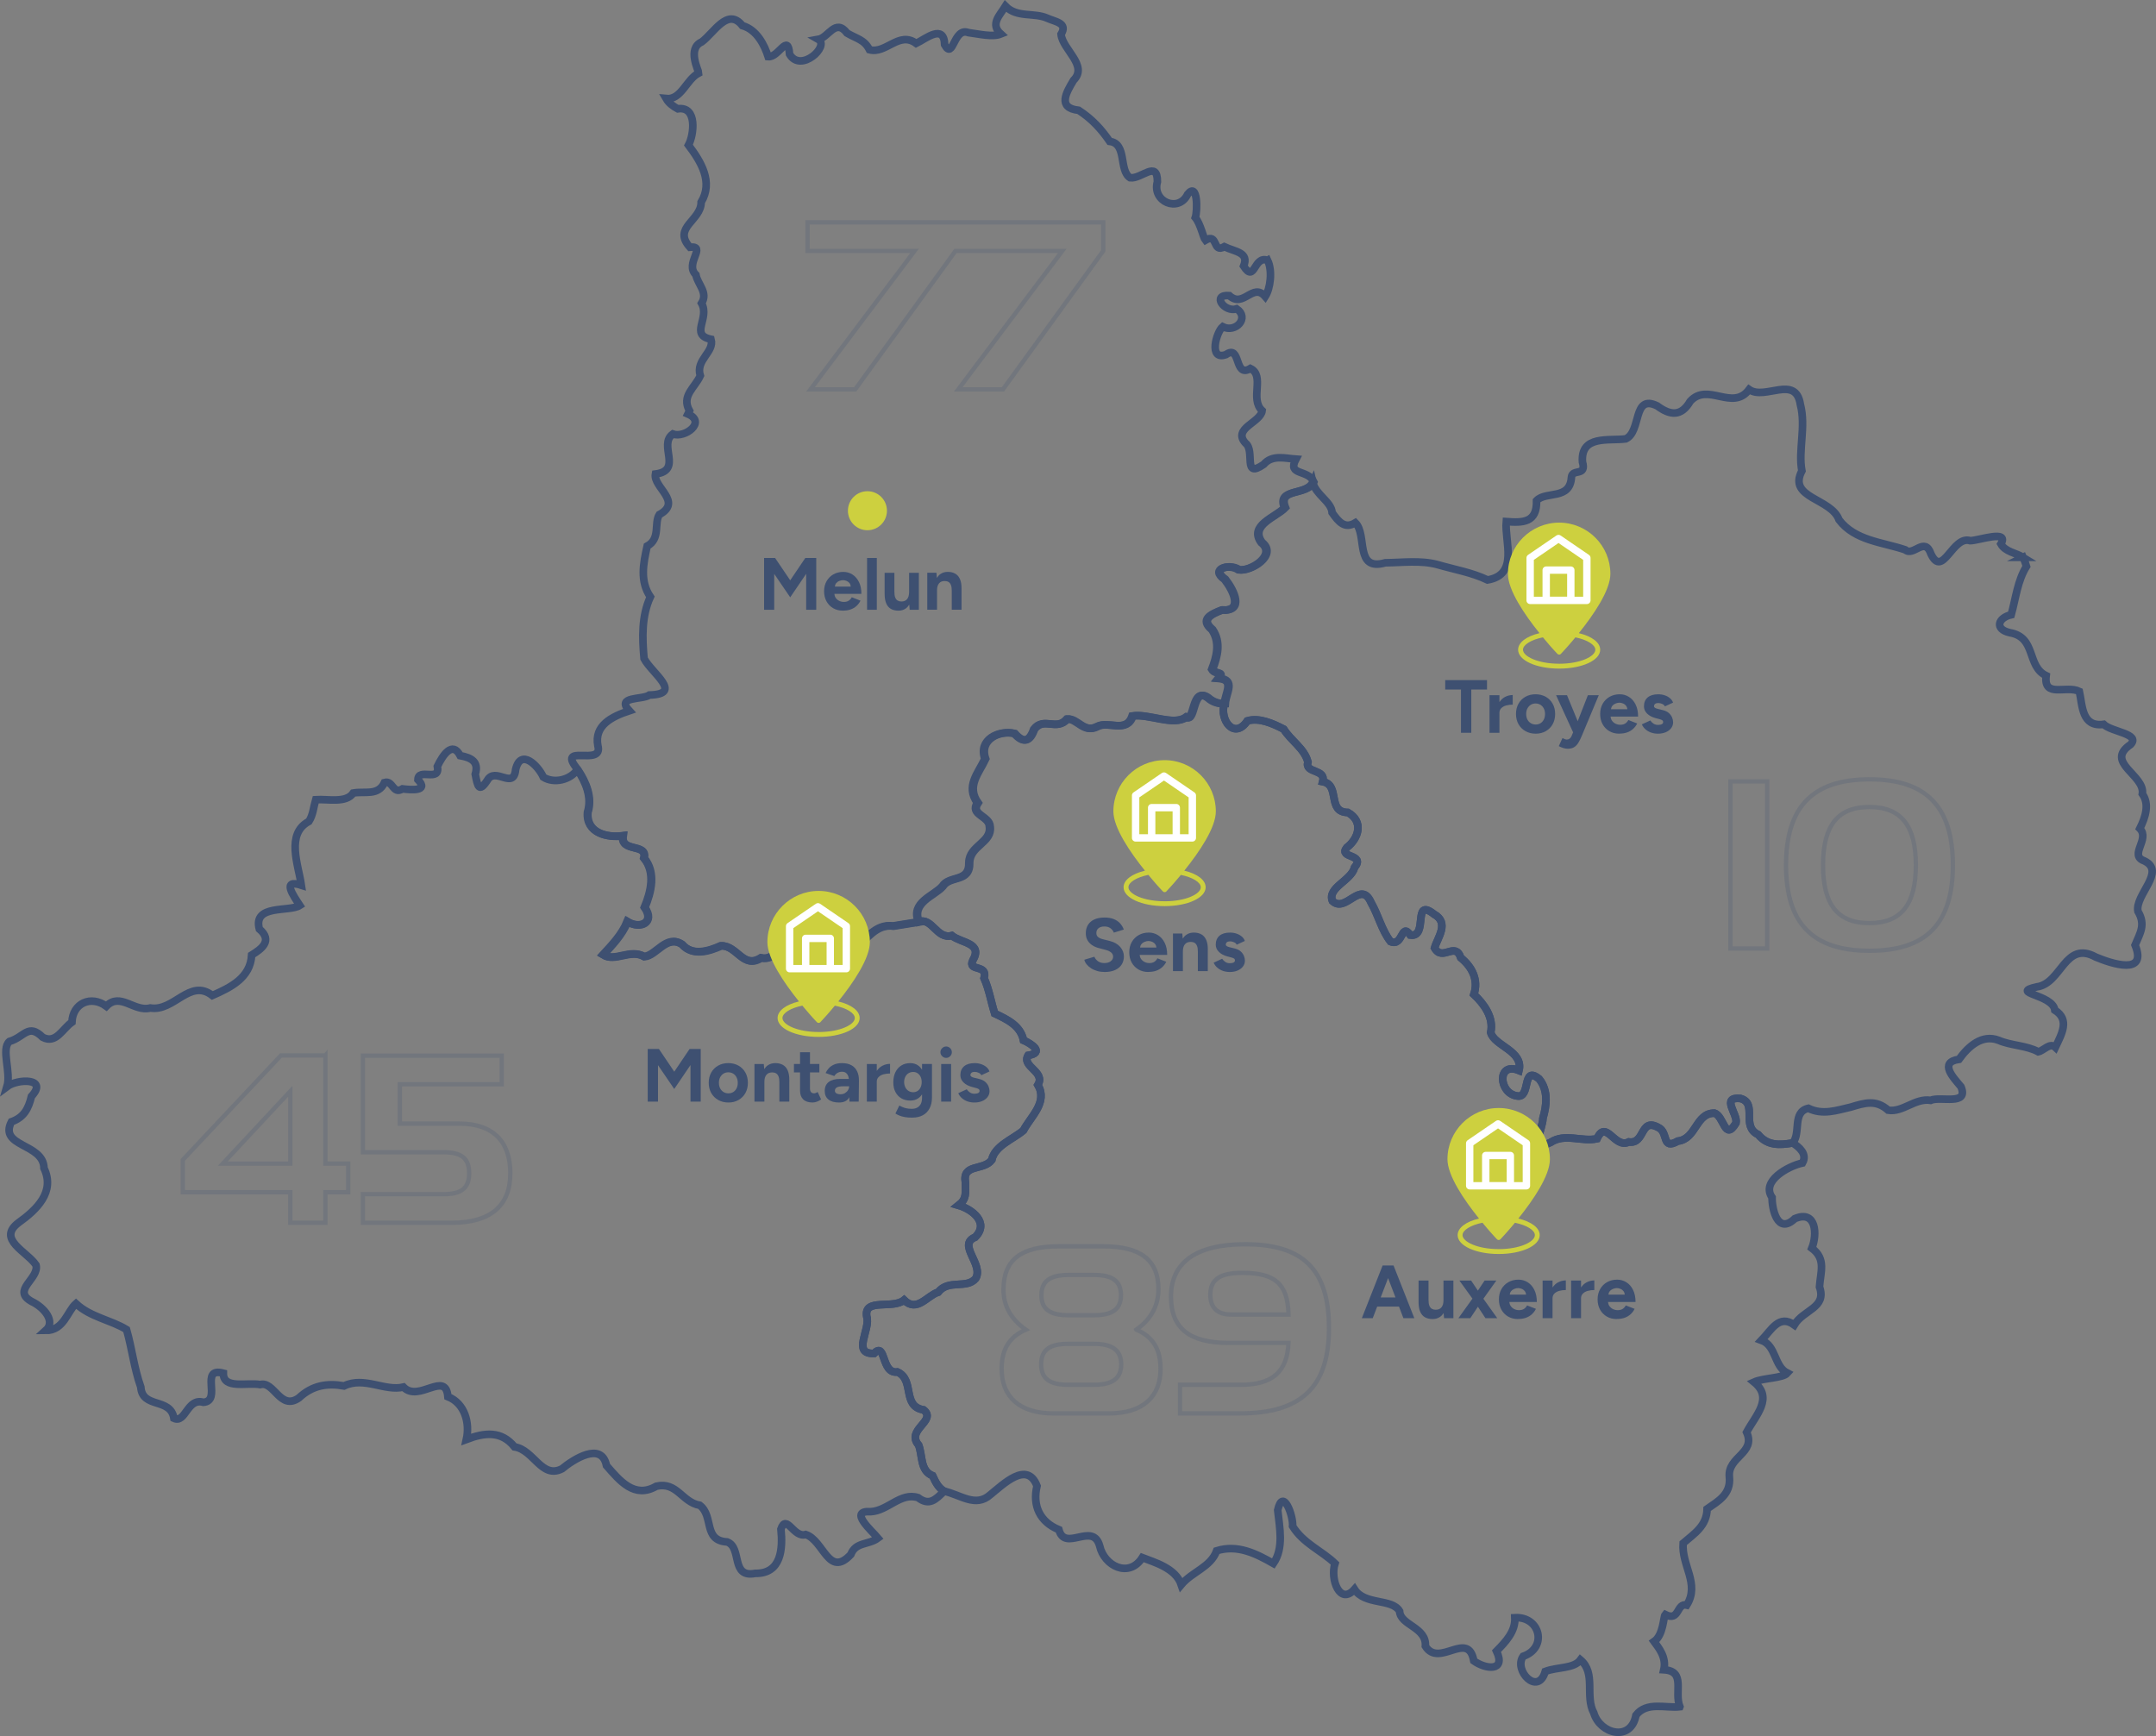 <svg xmlns="http://www.w3.org/2000/svg" id="Carte" width="992.21" height="798.96" viewBox="0 0 992.21 798.96"><rect x="0" y="0" width="992.21" height="798.96" fill="#808080" stroke="none"/><path id="Dep77_Seine-et-Marne" d="M583.31,119.8c-6.4-2.36-5.71,10.79-10.99,2.67,2.63-6.37-3.81-6.54-8.88-8.93-5.55,3.21-2.74-6.5-8.71-2.98-.94-1.12-2.22-7.5-4.63-10.43,1.01-2.85,1.24-16.66-3.53-10.74-4.12,8.67-16.52,3.44-13.92-5.75,0-10.18-7.33-1.18-12.55-1.83-5.34-3.42-1.28-15.72-9.41-16.74-3.93-5.68-8.09-10.27-14.27-14.31-10.07-1.07-5.63-8.32-2.36-13.82,6.85-6.8-5.1-14.16-5.75-21.18,3.17-5.12-2.38-5.65-6.25-7.34-6.11-2.8-14.01-.09-19.35-5.59-2.64,4.29-7.16,8.26-2.11,12.83-3.82,1.55-10.25-.05-14.91-.64-6.93-2.7-6.9,12.93-10.95,5.59-.3-9.89-8.73-2.75-13.1-.64-7.91-5.82-13.86,5-21.5,2.92-2.38-4.7-5.88-5.02-10.31-7.65-5.35-7.01-8.56,2.07-13.21,2.88,5.29,3.03-8.06,15.63-13.25,6.85-.74-10.11-4.97,1.58-9.85,1.11-1.66-5.16-5.09-12.36-11.87-14.29-6.76-8.47-12.95,3.19-18.68,7.49-6.93,3.05-1.4,13.3-1.4,14.35-5.75,2.92-8.02,12.46-15.01,11.74,1.2,2.08,3.28,3.59,5.36,4.71,9.13-1.35,7.47,12.01,4.92,16.7,5.81,7.7,11.47,16.97,5.84,26.26,0,8.53-13.35,11.66-5.2,20.73,8.05-.84-2.59,7.58,2.78,12.69.83,4.51,5.73,8.16,2.61,13.11,3.91,6.97-5.64,14.53,4.36,16.58,1.65,5.89-7.26,9.43-4.95,16.76-2.57,5.64-8.82,9.26-4.97,16.14l-.73,1.47c8.66,3.73-1.41,11.26-6.95,9.22-6.89,4.98,4.75,16.75-7.99,18.42-1.14,6.09,12.66,12.73,1.77,18.68-2.49,3.94.68,11.08-5.58,14.49-1.77,7.99-3.45,16.09,1.47,23.36-4.1,8.93-3.76,18.84-2.9,28.39,3.48,6.69,18.27,16.35,2.49,16.78-3.24,2.3-15.61.45-9.29,7.25-8.17,2.72-16.2,6.79-14.46,16.04,2.75,10.05-19.63-1.62-9.22,11.06,3.86,5.82,6.83,12.67,4.66,19.7-.77,9.67,9.2,11.75,16.24,10.77-1.19,7.92,11.33,3.21,9.69,10.26,5.47,6.59,3.28,15.6.29,22.72,4.87,6.92-2.02,10.2-7.94,6.54-2.47,6.13-7.32,11.06-11.2,15.28,5.61,3.45,12.43-2.89,18.98.83,5.54-.43,10.22-10.34,17.37-5.65,4.82,5.54,12.32,3.19,17.95.68,7.51-.24,10.13,10.82,18.46,5.55,6.96,1.57,9.55-7.82,16.98-8.22,7.6-.87-8.61-12.18.84-8.03,4.57.42,20.6-6.69,15.87,3.02-6.37,6.51,2.42,15.77,9.27,8.92,5.72-4.15,9.69-11.45,17.92-10.35,3.93-.61,7.85-1.25,11.77-1.89-3.83-8.96,6.94-11.95,10.86-16.35,3.29-5.3,12.61-1.63,12.33-11.02.13-7.77,10.5-9.21,9.45-16.53-.1-4.98-9.27-5.38-5.54-10.93-5.5-7.66.31-13.54,3.46-20.27-3.17-8.91,6.39-13.32,13.48-11.68,4.23,4.74,7.03,3.66,9.02-1.98,4.55-5.85,10.2,1.01,15.2-4.67,4.8-.34,7.69,6.71,13.88,3.46,5.03-2.77,13.49,3.28,16.22-4.88,7.48-1.14,18.96,4.75,24.7.56,4.23,2.61,2.58-14.37,10.08-8.92,2.24,2,4.78,2.78,7.69,2.69.32-4.9,5.03-11.04-2.82-11.66,2.66-3.38-1.42-1.53-2.99-4.15,2.27-5.93,3.98-12.32.05-18.25-5.63-4.7-.72-7.05,4.41-9.05,10.17.75,5.55-8.87,1.43-14.13-6.96-4.83,2-7.41,6.36-4.42,5.44.97,17.81-6.73,10.52-12.55-5.81-8,6.54-11.58,10.74-16.02-3.77-9.3,10.13-5.32,13.05-11.8-2.71-5.97-12.38-2.71-8.26-10.49-4.83-.33-10.9-2.2-14.81,2.41-9.97,6.94-3.73-6.25-8.41-9.79-6.14-6.78,7.08-9.51,7.68-14.93-5.83-5.32,1.46-16.1-5.41-19.41-7.66,4.62-4.17-11.33-11.27-6.38-8.12,2.9-4.45-10.35-1.49-12.84,6.07,2.99,12.45-4.11,6.48-8.23-5.7,1.89-11.79-6.77-3.43-6.09,6.55,5.99,10.82-6.22,16.54.43,2.36-3.68,3.45-11.78,1.09-16.7h0Z" style="fill: none; stroke: #3e5071; stroke-miterlimit: 10; stroke-width: 3.5px;"></path><path id="Dep89_Yonne" d="M773.08,785.47c-6.55.75-15.22-2.52-20.19,3.88-2.31,12.4-16.54,8.65-19.41-1.03-4.19-7.84,1.15-18.26-6.14-24.44-2.99,4.12-10.68,3.22-16.19,5.33-3.36,11.58-14.76-.54-10.19-6.95,11.31-3.91,7.93-18.43-3.81-17.78.31,6.29-4.11,10.97-8.44,15.38,4.48,9.54-5.01,8.4-10.45,4.49-2.61-14.41-15.96,3.41-22.28-6.76.62-8.84-11.54-9.51-11.88-16.11-3.46-5.97-16.08-2.66-20.75-10.09-6.71,7.62-11.33-4.63-8.97-11.88-6-5.8-14.63-9.19-19.51-17.13.42-4.62-4.43-18.14-6.86-7.42.85,8.02,2.93,17.38-1.97,24.57-8.11-4.6-16.52-8.83-26.12-5.85-2.72,7.55-11.32,9.65-16.3,15.63-2.53-7.66-12.55-10.37-17.92-12.48-6.07,9.58-17.56,3.93-19.64-5.45-3.19-11.19-15.96,3.05-18.75-7.4-8.7-3.54-12.24-10.97-10.07-20.14-4.56-11.87-15.77-.51-21.49,4.04-6.76,6.07-13.79-.04-21.24-1.61-2.71-1.52-4.06-4.4-5.3-7.1-5.84-2.42-4.53-9.01-6.44-14.13-6.14-7.05,8.56-11.17,2.3-16.19-10.17-1.66-3.94-13.84-12.09-17.45-7.54,1.02-5.14-14.23-10.77-8.53-10.42.34-1.44-11.07-3.33-17.01-1.38-8.67,12.01-3.21,17.18-7.55,5.95,5.83,10.51-1.99,15.72-3.65,4.7-6.03,13.16-1.32,17.26-6.32,3.73-6.53-8.63-15.55-.25-18.97,6.68-6.7-1.46-12.88-7.65-14.66,3.72-2.9,3.23-5.46,3.14-10.57-1.45-8.76,8.26-5.22,12.13-10.29,1.39-6.6,9.8-9.56,14.56-13.6,3.42-6.47,11.34-12.96,6.68-20.96,3.66-6.14-7.64-8.32-4.53-13.56,7.74-1.25,1.61-5.37-2.09-6.97-1.36-6.73-7.45-9.58-13.27-12.34-1.81-5.84-2.5-10.81-4.87-16.24,1.93-6.65-7.8-2.91-5.2-8.17,4.75-8.17-5.28-7.91-9.66-11.43-6.98,1.87-9.05-8.63-15.34-6.33-3.82-8.95,6.93-11.93,10.85-16.33,3.29-5.3,12.6-1.62,12.32-11.01.13-7.76,10.49-9.21,9.44-16.51-.1-4.98-9.26-5.37-5.54-10.92-5.49-7.66.31-13.53,3.46-20.25-3.17-8.91,6.38-13.31,13.47-11.67,4.22,4.73,7.02,3.66,9.01-1.98,4.55-5.85,10.19,1.01,15.19-4.67,4.79-.34,7.68,6.71,13.87,3.45,5.02-2.76,13.48,3.27,16.21-4.87,7.47-1.13,18.95,4.74,24.68.56,4.22,2.61,2.57-14.36,10.07-8.91,2.23,2,4.78,2.78,7.69,2.69-2.21,7.79,4.74,16.68,10.62,7.9,5.45-1.54,11.42,1.05,16.74,3.81,3.29,5.29,9.57,8.95,11.14,15.12-1.67,5.33,8.41,3.06,6.83,9.05,8.23,1.55,1.75,14.03,11.55,14.19,7.33,4.08,5.08,11.88-.56,16.2-3.89,4.97,8.81,2.75,3.64,9.1-1.56,6.08-12.61,9.26-10.19,15.44,6.18,5.83,13.07-10.1,17.81.77,3.41,5.94,4.9,12.75,8.93,17.89,5.87,2.46,4.78-9.02,9.11-2.99,8.52,1.21.7-17.65,10.9-9.62,7.21,4.01,1.63,10.74.26,15.55,3.6,6.46,9.48-3.13,12.06,4.51,5.28,4.32,8.25,10.2,6.03,16.9,4.66,4.33,9.24,10.58,7.75,17.52,1.64,6.14,15.18,8.47,13.01,17.46-10.27-4.23-9.37,10.52-.95,11.71,6.65,1.38,2.06-14.43,10.21-7.83,4.33,5.31,3.46,12.26,1.76,18.13.02,4.57-6.46,15.99,3.51,11.1,6.61-4.41,14.38-.12,21.38-1.71,4.22-9.23,8.03,4.84,14.64,1.5,7.62,1.09,5.06-11.34,13.55-6.67,4.79,2.14,1.41,10.62,8.99,6.29,8.63-1.03,8.17-12.95,16.87-12.88,4.46,1.4,4.72,13.18,9.91,4.53.94-4.07-7.23-12.16,2.06-11.28,8.08,2.26.03,12.79,8.15,16.62,4.3,5.21,9.9,4.9,15.88,3.85,2.84,1.82,6.89,5.05,4.51,9.23-6.71,1.46-19.2,8.4-13.99,15.86-.12,4.84,2.33,17.48,10.46,9.75,9.98-4.19,10.39,7.38,7.84,13.59,6.67,5,3.98,10.91,3.52,17.81,3.47,9.74-7.4,10.45-11.6,17.53-7-5.07-10.6,2.4-15.11,7.06,6.88,2.48,5.71,11.95,11.93,15.09-2.11,2.41-11,2.17-15.35,4.13,9.06,7.35.78,15.26-3.41,23.08,4.41,9.7-8.87,11.23-7.94,20.57.82,8.09-5.24,11.2-10.23,14.71-.15,7.9-6,11.44-11.04,15.8-.82,10.24,7.79,18.64,1.67,28.48-4.8-1.18-3.22,7.77-9.92,4.35-.84.95-.78,9.43-5.12,12.42,2.15,2.94,5.78,7.27,4.48,13,10.34.6,4.61,10.19,7.38,17.01h0Z" style="fill: none; stroke: #3e5071; stroke-miterlimit: 10; stroke-width: 3.5px;"></path><path id="Dep45_Loiret" d="M265.72,354.18c-3.24,4.77-10.74,6.56-15.66,3.48-2.38-5.3-10.44-13.46-12.77-3.5-.91,9.57-9.42-1.55-13.04,4.99-3.9,5.92-4.46,2.6-5.53-2.84,1.75-5.71-1.76-7.62-6.94-8.55-3.63-7-8.1-.06-10.49,4.91,1.45,7.54-8.86.51-8.96,6.14,5.43,5.6-3.63,4.66-7.09,4.24-4.56,2.77-4.31-4.08-8.29-2.93-2.86,6.28-9.19,3.88-14.39,4.84-3.27,4.81-11.69,2.68-17.27,3.06-.99,3.34-1.19,7-3.13,10-10.75,5.71-4.84,20-3.48,29.37-9.31-3.02-3.56,4.94-.71,9.31-4.83,3.13-21.63-.66-18.63,10.83,6.45,5.51.74,9.33-3.52,11.99-.61,10.51-9.67,14.9-18.09,18.61-10.43-8.07-17.58,7.56-28.58,5.76-7.37,1.98-13.85-7.42-20.22-.81-7.01-5.15-15.47-1.48-15.83,7.34-4.39,3.05-7.29,10.15-13.43,6.97-6.68-6.62-8.34-.14-15.36,1.92-3.92,3.46.9,14.15-1.09,20.75,4.87-3.67,19.18-4.05,11.25,4.5-1.41,5.77-3.47,9.67-9.22,11.71-5.96,11.7,14.8,9.78,14.99,21.35,5.25,10.88-3.37,19.09-11.52,24.93-10.47,7.72,3.66,13.36,7.86,19.63,1.56,6.36-11.6,11.65-1.89,16.85,5.68,2.73,11.02,9.13,6.37,13.27,8.32.06,9.95-8.91,13.88-12.35,6.72,6.26,16.05,7.48,23.3,11.94,2.5,8.72,3.45,17.72,6.56,26.47.68,10.03,13.67,4.7,15.24,14.36,5.44,2.48,6.02-9.51,13.54-7.37,8.74-.62-2.07-16.35,9.2-13.4-.08,7.58,10.91,4.12,16.94,5.26,6.47-1.83,9.19,12.16,17.83,6.13,6.08-5.73,12.85-6.92,20.79-5.52,9.27-4.48,18.67,2.59,27.33.54,7.02,7.27,19.41-7.84,20.46,4.41,7.79,3.08,10.18,12.08,8.5,19.67,8.41-3.18,16.1-4.08,22.16,3.44,8.89,1.33,12.43,14.87,21.83,10.09,5.25-4.33,18.23-12.72,20.48-1.49,6.15,7.05,12.88,15.34,22.96,9.49,9.51-2.18,11.82,7.4,19.99,8.79,6.57,5.07,1.41,16.22,12.58,16.85,7.06,2.6,1.41,16.74,12.95,14.47,12.07.2,12.72-11.38,11.81-20.39,2.58-7.33,5.84,4.24,11.4,2.51,8.3,2.7,10.53,20.16,20.75,9.21,2.25-5.89,8.12-4.31,12.5-7.56-2.76-3.3-13.85-12.82-3.36-12.16,7.99-.4,13.78-9.05,21.83-6.46,5.16,3.97,8.11.86,11.99-2.97-2.71-1.52-4.06-4.4-5.3-7.1-5.84-2.42-4.53-9.01-6.44-14.13-6.14-7.05,8.56-11.17,2.3-16.19-10.17-1.66-3.94-13.84-12.09-17.45-7.54,1.02-5.14-14.23-10.77-8.53-10.42.34-1.44-11.07-3.33-17.01-1.38-8.67,12.01-3.21,17.18-7.55,5.95,5.83,10.51-1.99,15.72-3.65,4.7-6.03,13.16-1.32,17.26-6.32,3.73-6.53-8.63-15.55-.25-18.97,6.68-6.7-1.46-12.88-7.65-14.66,3.72-2.9,3.23-5.46,3.14-10.57-1.45-8.76,8.26-5.22,12.13-10.29,1.39-6.6,9.8-9.56,14.56-13.6,3.42-6.47,11.34-12.96,6.68-20.96,3.66-6.14-7.64-8.32-4.53-13.56,7.74-1.25,1.61-5.37-2.09-6.97-1.36-6.73-7.45-9.58-13.27-12.34-1.81-5.84-2.5-10.81-4.87-16.24,1.93-6.65-7.8-2.91-5.2-8.17,4.75-8.17-5.28-7.91-9.66-11.43-6.98,1.87-9.05-8.63-15.34-6.33-3.92.64-7.84,1.28-11.76,1.89-8.23-1.1-12.19,6.19-17.9,10.34-6.84,6.84-15.63-2.4-9.26-8.91,4.72-9.71-11.29-2.6-15.86-3.02-9.44-4.14,6.76,7.16-.84,8.03-7.42.39-10.01,9.77-16.97,8.21-8.33,5.26-10.94-5.79-18.44-5.55-5.62,2.51-13.11,4.85-17.93-.68-7.15-4.69-11.82,5.21-17.35,5.64-6.54-3.72-13.36,2.62-18.96-.83,3.87-4.22,8.72-9.15,11.19-15.27,5.91,3.66,12.8.38,7.93-6.54,2.99-7.12,5.18-16.12-.29-22.7,1.64-7.04-10.87-2.34-9.68-10.25-7.03.97-16.99-1.11-16.22-10.76,2.17-7.02-.8-13.87-4.65-19.68" style="fill: none; stroke: #3e5071; stroke-miterlimit: 10; stroke-width: 3.5px;"></path><path id="Dep10_Aube" d="M931.04,256.48l.88,2.09.67,2.1c-4.06,6.51-4.87,14.41-7.01,22.25-6.08,1.35-7.82,6.64-.66,8.25,12.34,2.12,7.67,15.45,16.74,19.78-1.29,10.52,9.21,4.27,15.28,7.24,1.45,6.6,1.07,16.53,11.18,15.16,3.69,3.56,17.12,4.31,12.38,9.3-12.18,8.21,6.8,14.09,5.43,22.71,3.31,4.6,1.54,10.54-1.17,15.95,4.82,4.88-5.14,12.27,1.99,14.84,10.32,4.89-4.29,15.61-2.86,23.24,3.66,6.16,1.06,9.9-1.3,15.54,5.8,14.12-10.76,8.58-18.06,5.54-14.33-7.9-15.72,12.22-27.21,13.7-12.92,2.9,7.42,3.43,8.33,10.7,7.02,4.45,3.17,10.9.25,17.12-2.5-2.36-5.38,1.53-7.87,2.05-5.28-2.91-12.65-2.85-18.15-5.25-7.76-3.05-14.15,2.93-18.34,8.72-9.45,1.36-2.53,8.47.92,12.6,3.73,8.95-9.48,4.25-13.98,6.27-7.17-1.11-12.79,5.63-19.52,4.55-5.6-4.98-10.69-3.4-17.21-1.43-6.72,1.54-12.87,3.76-19.55.55-7.57,1.75-3.25,11.35-7.18,15.96-5.98,1.04-11.58,1.36-15.88-3.85-8.12-3.83-.07-14.36-8.15-16.62-9.28-.88-1.12,7.21-2.06,11.28-5.18,8.65-5.45-3.13-9.91-4.53-8.7-.08-8.25,11.85-16.87,12.88-7.57,4.33-4.2-4.15-8.99-6.29-8.49-4.68-5.93,7.76-13.55,6.67-6.61,3.34-10.42-10.73-14.64-1.5-7,1.59-14.77-2.71-21.38,1.71-9.97,4.89-3.49-6.53-3.51-11.1,1.71-5.87,2.58-12.81-1.76-18.13-8.15-6.6-3.57,9.21-10.21,7.83-8.42-1.19-9.32-15.93.95-11.71,2.17-8.99-11.37-11.31-13.01-17.46,1.49-6.94-3.09-13.19-7.75-17.52,2.22-6.69-.75-12.58-6.03-16.9-2.58-7.65-8.46,1.94-12.06-4.51,1.38-4.81,6.96-11.55-.26-15.55-10.19-8.03-2.38,10.83-10.9,9.62-4.33-6.03-3.24,5.46-9.11,2.99-4.03-5.14-5.53-11.95-8.93-17.89-4.75-10.88-11.64,5.06-17.81-.77-2.42-6.18,8.62-9.36,10.19-15.44,5.18-6.35-7.52-4.13-3.64-9.1,5.65-4.32,7.9-12.12.56-16.2-9.8-.16-3.32-12.63-11.55-14.19,1.58-5.99-8.5-3.72-6.83-9.05-1.57-6.17-7.85-9.83-11.14-15.12-5.31-2.75-11.29-5.34-16.74-3.81-5.88,8.77-12.83-.12-10.62-7.9.32-4.9,5.02-11.03-2.82-11.65,2.66-3.38-1.41-1.53-2.98-4.15,2.27-5.92,3.98-12.3.05-18.24-5.63-4.7-.71-7.05,4.4-9.04,10.16.75,5.55-8.86,1.43-14.12-6.95-4.83,2-7.41,6.35-4.41,5.43.97,17.79-6.72,10.51-12.54-5.81-7.99,6.54-11.57,10.73-16.01-3.77-9.29,10.12-5.31,13.04-11.79,1.27,5.73,8.61,8.95,8.92,14.02,3.05,4.33,5.83,7.62,10.71,4.66,5.6,5.54-.49,22.51,13.76,18.41,7.64-.05,16.18-1.24,23.92.82,7.9,2.31,15.81,3.58,23.15,7.09,14.48-2.45,7.77-17.73,8.6-26.85,7.69.57,14.2.53,13.94-9.65,4.33-4.59,15.42-.06,16.06-10.83.42-4.05,7.07-.12,5.06-7.01-.87-12.47,12.21-9.56,19.94-10.59,7.34-3.41,3.02-20.79,14.48-15.17,6.06,4.53,11.1,4.87,15.15-2.09,8.09-8.98,19.49,4.72,27.13-5.44,7.26,5.11,21.44-7.04,23.59,6.87,2.69,10.34-1.08,21.03.7,30.57-6.64,12.64,13.5,12.51,17.09,22.52,7.33,9.63,19.92,10.23,30.46,13.79,3.83,3.29,8.96-6.45,11.87,1.95,5.46,11.38,9.9-8.74,18.05-6.14,4.08-.08,18.13-5.24,14.11,1.5,2.05,3.67,6.95,4.09,10.24,6.15h-.03Z" style="fill: none; stroke: #3e5071; stroke-miterlimit: 10; stroke-width: 3.5px;"></path><g><polygon points="363.66 267.07 356.71 256.79 351.64 256.79 351.64 280.62 356.3 280.62 356.3 264.11 363.66 274.9 371.01 264.08 371.01 280.62 375.64 280.62 375.64 256.79 370.6 256.79 363.66 267.07" style="fill: #3e5071;"></polygon><path d="M395.27,267.8c-.76-1.51-1.77-2.66-3.03-3.44-1.26-.78-2.64-1.17-4.14-1.17-1.72,0-3.25.38-4.58,1.14-1.33.76-2.37,1.81-3.13,3.15-.76,1.34-1.14,2.88-1.14,4.63s.37,3.29,1.11,4.63c.74,1.34,1.75,2.39,3.05,3.15,1.29.76,2.78,1.14,4.46,1.14,1.34,0,2.53-.18,3.57-.55,1.04-.36,1.95-.89,2.71-1.58s1.38-1.52,1.86-2.47l-4.02-1.57c-.32.63-.77,1.15-1.36,1.55-.59.4-1.35.6-2.28.6-.77,0-1.49-.17-2.16-.49-.67-.33-1.21-.81-1.63-1.43-.35-.52-.52-1.12-.58-1.79h12.44c0-2.16-.38-3.99-1.14-5.5ZM386.3,267.34c.59-.23,1.15-.34,1.67-.34s1.06.11,1.62.34c.56.23,1.03.58,1.41,1.07.31.4.47.93.53,1.55h-7.31c.06-.62.23-1.15.57-1.55.42-.49.92-.85,1.52-1.07Z" style="fill: #3e5071;"></path><rect x="399.03" y="256.79" width="4.49" height="23.83" style="fill: #3e5071;"></rect><path d="M418.37,272.52c0,1.41-.31,2.48-.92,3.22-.61.74-1.51,1.09-2.69,1.07-.61,0-1.16-.14-1.65-.43-.49-.28-.86-.75-1.12-1.39-.26-.65-.39-1.54-.39-2.67v-8.72h-4.49v9.64c0,1.81.24,3.3.73,4.44.49,1.15,1.21,1.99,2.16,2.54.95.54,2.11.82,3.47.82s2.42-.34,3.37-1.01c.64-.44,1.15-1.07,1.6-1.78l.21,2.37h4.22v-17.02h-4.49v8.92Z" style="fill: #3e5071;"></path><path d="M441.79,266.54c-.5-1.14-1.22-1.99-2.18-2.54-.95-.55-2.1-.82-3.44-.82s-2.42.34-3.39,1c-.65.45-1.16,1.08-1.61,1.8l-.21-2.39h-4.22v17.02h4.49v-8.92c0-1.43.31-2.51.94-3.24.62-.73,1.51-1.08,2.67-1.05.63,0,1.19.14,1.67.42.48.29.85.75,1.11,1.38.26.63.39,1.53.39,2.69v8.71h4.5v-9.63c.02-1.82-.22-3.3-.72-4.44Z" style="fill: #3e5071;"></path></g><g><g><path d="M510.65,433.02l-3.19-.8c-.9-.23-1.61-.56-2.13-1-.52-.44-.78-1.04-.78-1.8,0-.97.33-1.72.99-2.25.66-.53,1.58-.8,2.72-.8s2.07.28,2.81.83c.73.56,1.24,1.23,1.52,2.01l4.6-1.42c-.42-1.13-1.02-2.11-1.8-2.94-.79-.83-1.76-1.47-2.93-1.92-1.17-.45-2.52-.67-4.07-.67-2.77,0-4.91.64-6.42,1.92-1.51,1.28-2.27,3.06-2.27,5.35,0,1.2.25,2.25.76,3.15.51.9,1.21,1.66,2.11,2.27.9.61,1.94,1.07,3.12,1.37l3.15.83c1.06.27,1.9.67,2.51,1.19s.92,1.16.92,1.92c0,.88-.39,1.6-1.16,2.15-.78.56-1.78.82-3,.8-1.15-.02-2.11-.31-2.87-.88s-1.29-1.25-1.59-2.03l-4.64,1.38c.17.74.52,1.44,1.06,2.11.54.67,1.23,1.28,2.06,1.82.83.54,1.78.96,2.84,1.26,1.06.3,2.21.45,3.43.45h0c1.87,0,3.46-.3,4.78-.9,1.31-.6,2.32-1.43,3.01-2.51s1.04-2.33,1.04-3.76c0-1.62-.58-3.08-1.73-4.4-1.16-1.31-2.77-2.22-4.85-2.73Z" style="fill: #3e5071;"></path><path d="M535.99,433.87c-.77-1.54-1.8-2.7-3.08-3.5-1.28-.79-2.69-1.19-4.21-1.19-1.76,0-3.3.39-4.66,1.16-1.36.77-2.42,1.84-3.19,3.2-.77,1.36-1.16,2.93-1.16,4.71s.37,3.35,1.12,4.71,1.78,2.43,3.1,3.2c1.32.77,2.83,1.16,4.54,1.16v-.03c1.37,0,2.58-.18,3.64-.55s1.97-.91,2.75-1.61,1.41-1.54,1.89-2.51l-4.08-1.59c-.32.65-.78,1.18-1.38,1.58-.6.41-1.37.61-2.32.61-.79,0-1.52-.17-2.2-.5-.68-.33-1.23-.82-1.66-1.45-.36-.52-.55-1.13-.61-1.81h12.67c0-2.19-.39-4.05-1.16-5.59ZM526.84,433.41c.6-.23,1.17-.35,1.7-.35s1.07.12,1.64.35,1.05.59,1.44,1.09c.32.41.51.94.56,1.57h-7.5c.06-.63.26-1.16.61-1.57.43-.5.94-.86,1.54-1.09ZM524.66,436.49s0,0,0,0h0s-.01,0-.01,0Z" style="fill: #3e5071;"></path><path d="M555.84,437.11v.93h0v8.87h-4.57v-8.87c0-1.18-.13-2.09-.4-2.74s-.64-1.11-1.12-1.4c-.49-.29-1.05-.43-1.7-.43-1.18-.02-2.08.33-2.72,1.07-.63.74-.95,1.83-.95,3.29v9.08h-4.57v-17.31h4.29l.21,2.35c.45-.71,1-1.3,1.65-1.75.98-.68,2.13-1.02,3.44-1.02s2.53.28,3.5.83c.97.55,1.71,1.41,2.22,2.58.51,1.17.75,2.67.73,4.52Z" style="fill: #3e5071;"></path><path d="M572.45,439.87c-.31-.75-.81-1.43-1.49-2.04s-1.59-1.05-2.72-1.33l-2.25-.55c-.6-.14-1.06-.3-1.38-.5-.32-.19-.48-.44-.48-.74,0-.46.17-.82.5-1.09.34-.27.82-.4,1.44-.4s1.25.14,1.87.43c.63.28,1.02.66,1.18,1.12l3.77-1.73c-.25-.76-.71-1.43-1.38-2.01s-1.47-1.03-2.41-1.35c-.94-.33-1.95-.49-3.03-.49-2.1,0-3.72.48-4.86,1.45-1.14.97-1.71,2.34-1.71,4.12,0,1.25.48,2.35,1.44,3.31.96.95,2.27,1.65,3.93,2.09l1.59.42c.58.14,1.04.3,1.37.5s.5.51.5.92-.2.73-.62.95c-.42.22-.98.33-1.77.33s-1.48-.21-2.08-.61c-.6-.41-1.07-.89-1.42-1.44l-3.91,1.8c.41.93.99,1.71,1.73,2.34s1.59,1.12,2.56,1.45c.97.33,2.01.5,3.12.5h-.01c1.33.01,2.53-.21,3.58-.65s1.88-1.05,2.49-1.85c.61-.79.92-1.71.92-2.75,0-.72-.16-1.45-.47-2.2Z" style="fill: #3e5071;"></path></g><g><path d="M545.02,400.69c6.89-8.56,14.52-19.77,14.52-27.28,0-13-10.56-23.57-23.57-23.58-13,0-23.58,10.58-23.58,23.58,0,7.51,7.64,18.72,14.52,27.28-6.1,1.48-9.83,4.32-9.83,7.64,0,4.87,8.3,8.68,18.89,8.68s18.88-3.81,18.88-8.68c0-3.31-3.73-6.16-9.83-7.64ZM535.97,414.77c-9.81,0-16.65-3.39-16.65-6.44,0-2.28,3.74-4.59,9.17-5.7.06.07.11.12.17.19.1.12.2.26.31.38.12.15.25.3.37.45.11.12.21.25.31.37.12.13.24.28.35.4.11.13.21.26.32.38.11.13.21.26.31.37.11.12.21.25.32.37.09.11.19.22.28.34.11.12.21.25.31.36.09.1.18.2.27.3.1.11.2.24.3.35.08.09.16.18.24.27.1.11.2.22.29.32.08.08.15.16.21.24.09.11.19.21.28.31.06.07.11.12.17.19.09.1.19.2.27.3.06.06.11.11.16.17.08.09.16.18.24.26.06.07.1.11.16.18.07.07.12.13.18.19.06.06.1.1.15.16.04.06.1.11.15.16.03.04.06.07.09.1.06.06.1.11.15.16.02.02.03.03.04.04.04.06.09.1.12.13h.01c.08.1.13.15.13.16.21.21.5.35.82.35s.59-.12.81-.35c0-.01.06-.06.13-.15h.01s.08-.09.12-.15c.01-.01.02-.02.04-.04.04-.04.09-.1.15-.16.03-.03.06-.06.09-.1.04-.04.1-.1.15-.16.04-.06.09-.1.15-.16.06-.06.12-.12.18-.19.06-.07.1-.11.16-.18.07-.07.13-.15.2-.22s.13-.15.21-.22c.06-.07.12-.15.19-.21.08-.09.17-.18.25-.28.07-.08.13-.15.2-.22.1-.11.2-.22.3-.34.07-.07.12-.15.19-.21.11-.13.22-.26.35-.4.07-.07.12-.13.19-.2.12-.15.26-.3.39-.46.06-.07.11-.13.18-.2.15-.17.29-.34.45-.52.04-.06.09-.11.13-.17.17-.19.34-.39.52-.59.04-.04.09-.1.13-.15.18-.22.37-.45.56-.67.03-.03.06-.07.09-.1.21-.25.43-.52.64-.77.01-.01.02-.02.03-.03.09-.11.19-.22.28-.34,5.43,1.11,9.17,3.41,9.17,5.7,0,3.05-6.84,6.44-16.64,6.44Z" style="fill: #cdd03f;"></path><path d="M549.68,364.67l-13.05-8.92c-.57-.39-1.34-.39-1.92,0l-13.05,8.92c-.46.32-.74.84-.74,1.4v19.54c0,.94.76,1.7,1.7,1.7h26.1c.94,0,1.7-.76,1.7-1.7v-19.54c0-.56-.28-1.08-.74-1.4ZM539.64,373.38v10.53h-7.93v-10.53h7.93ZM541.34,369.99h-11.33c-.94,0-1.7.76-1.7,1.7v12.23h-3.99v-16.95l11.35-7.76,11.35,7.76v16.95h-3.99v-12.23c0-.94-.76-1.7-1.7-1.7Z" style="fill: #fff;"></path></g></g><g><g><path d="M641.03,582.4h-4.74l-9.56,24.24h5.02l2.04-5.34h10.03l2.04,5.34h5.02l-9.56-24.24h-.3ZM635.4,597.11l3.41-8.91,3.41,8.91h-6.82Z" style="fill: #3e5071;"></path><path d="M668.86,589.33v17.31h-4.29l-.21-2.35c-.45.71-.99,1.29-1.63,1.74-.97.68-2.11,1.02-3.43,1.02s-2.56-.28-3.53-.83c-.97-.55-1.7-1.41-2.2-2.58-.47-1.09-.71-2.47-.73-4.16,0-.12,0-.24,0-.36v-9.79h4.57v8.86c0,1.15.13,2.06.4,2.72.27.66.65,1.13,1.14,1.42.5.29,1.06.43,1.68.43,1.2.02,2.11-.34,2.73-1.09s.94-1.84.94-3.27v-9.07h4.57Z" style="fill: #3e5071;"></path><polygon points="688.63 589.33 683.23 589.33 680.13 593.97 677.03 589.33 671.63 589.33 677.63 597.65 671.18 606.64 676.65 606.64 680.15 601.37 683.61 606.64 689.04 606.64 682.66 597.7 688.63 589.33" style="fill: #3e5071;"></polygon><path d="M706.11,593.6c-.77-1.54-1.8-2.7-3.08-3.5-1.28-.79-2.69-1.19-4.21-1.19-1.76,0-3.3.39-4.66,1.16s-2.42,1.84-3.19,3.2c-.77,1.36-1.16,2.93-1.16,4.71s.37,3.35,1.12,4.71,1.78,2.43,3.1,3.2c1.32.77,2.83,1.16,4.54,1.16v-.03c1.37,0,2.58-.18,3.64-.55s1.97-.91,2.75-1.61,1.41-1.54,1.89-2.51l-4.08-1.59c-.32.65-.78,1.18-1.38,1.58-.6.41-1.37.61-2.32.61-.79,0-1.52-.17-2.2-.5-.68-.33-1.23-.82-1.66-1.45-.36-.52-.55-1.13-.61-1.81h12.67c0-2.19-.39-4.05-1.16-5.59ZM694.78,596.22s0,0,0,0h0s-.01,0-.01,0ZM694.81,595.8c.06-.63.26-1.16.61-1.57.43-.5.94-.86,1.54-1.09.6-.23,1.17-.35,1.7-.35s1.07.12,1.64.35c.57.23,1.05.59,1.44,1.09.32.41.51.94.56,1.57h-7.5Z" style="fill: #3e5071;"></path><path d="M714.49,592.51v-3.18h-4.57v17.31h4.57v-9.34c.05-.79.32-1.46.85-1.98.58-.58,1.33-1,2.27-1.25s1.94-.38,3-.38v-4.43c-1.24,0-2.44.3-3.58.9-1.01.53-1.85,1.33-2.54,2.35Z" style="fill: #3e5071;"></path><path d="M727.61,592.51v-3.18h-4.57v17.31h4.57v-9.34c.05-.79.32-1.46.85-1.98.58-.58,1.33-1,2.27-1.25s1.94-.38,3-.38v-4.43c-1.24,0-2.44.3-3.58.9-1.01.53-1.85,1.33-2.54,2.35Z" style="fill: #3e5071;"></path><path d="M746.81,602.34c-.6.41-1.37.61-2.32.61-.79,0-1.52-.17-2.2-.5-.68-.33-1.23-.82-1.66-1.45-.36-.52-.55-1.13-.61-1.81h12.67c0-2.19-.39-4.05-1.16-5.59-.77-1.54-1.8-2.7-3.08-3.5-1.28-.79-2.69-1.19-4.21-1.19-1.76,0-3.3.39-4.66,1.16s-2.42,1.84-3.19,3.2c-.77,1.36-1.16,2.93-1.16,4.71s.37,3.35,1.12,4.71,1.78,2.43,3.1,3.2c1.32.77,2.83,1.16,4.54,1.16v-.03c1.37,0,2.58-.18,3.64-.55s1.97-.91,2.75-1.61,1.41-1.54,1.89-2.51l-4.08-1.59c-.32.65-.78,1.18-1.38,1.58ZM740.84,594.23c.43-.5.94-.86,1.54-1.09.6-.23,1.17-.35,1.7-.35s1.07.12,1.64.35c.57.23,1.05.59,1.44,1.09.32.41.51.94.56,1.57h-7.5c.06-.63.26-1.16.61-1.57ZM740.2,596.21h0s-.01,0-.01,0c0,0,0,0,0,0Z" style="fill: #3e5071;"></path></g><g><path d="M698.76,560.78c6.89-8.56,14.52-19.77,14.52-27.28,0-13-10.56-23.57-23.57-23.58-13,0-23.58,10.58-23.58,23.58,0,7.51,7.64,18.72,14.52,27.28-6.1,1.48-9.83,4.32-9.83,7.64,0,4.87,8.3,8.68,18.89,8.68s18.88-3.81,18.88-8.68c0-3.31-3.73-6.16-9.83-7.64ZM689.72,574.85c-9.81,0-16.65-3.39-16.65-6.44,0-2.28,3.74-4.59,9.17-5.7.06.07.11.12.17.19.1.12.2.26.31.38.12.15.25.3.37.45.11.12.21.25.31.37.12.13.24.28.35.4.11.13.21.26.32.38.11.13.21.26.31.37.11.12.21.25.32.37.09.11.19.22.28.34.11.12.21.25.31.36.09.1.18.2.27.3.1.11.2.24.3.35.08.09.16.18.24.27.1.11.2.22.29.32.08.08.15.16.21.24.09.11.19.21.28.31.06.07.11.12.17.19.09.1.19.2.27.3.06.06.11.11.16.17.08.09.16.18.24.26.06.07.1.11.16.18.07.07.12.13.18.19.06.06.1.1.15.16.04.06.1.11.15.16.03.04.06.07.09.1.06.06.1.11.15.16.02.02.03.03.04.04.04.06.09.1.12.13h.01c.08.1.13.15.13.16.21.21.5.35.82.35s.59-.12.81-.35c0-.01.06-.06.13-.15h.01s.08-.09.12-.15c.01-.01.02-.02.04-.04.04-.04.09-.1.15-.16.03-.03.06-.06.09-.1.04-.04.1-.1.15-.16.04-.06.09-.1.15-.16.06-.06.12-.12.18-.19.06-.07.1-.11.16-.18.07-.07.13-.15.2-.22s.13-.15.21-.22c.06-.07.12-.15.19-.21.08-.09.17-.18.25-.28.07-.08.13-.15.2-.22.1-.11.2-.22.3-.34.07-.07.12-.15.19-.21.11-.13.22-.26.35-.4.07-.07.12-.13.19-.2.12-.15.26-.3.39-.46.06-.07.11-.13.18-.2.15-.17.29-.34.45-.52.04-.06.09-.11.13-.17.17-.19.34-.39.52-.59.04-.04.09-.1.13-.15.18-.22.37-.45.56-.67.03-.03.06-.07.09-.1.21-.25.43-.52.64-.77.01-.01.02-.02.03-.03.09-.11.19-.22.28-.34,5.43,1.11,9.17,3.41,9.17,5.7,0,3.05-6.84,6.44-16.64,6.44Z" style="fill: #cdd03f;"></path><path d="M703.43,524.76l-13.05-8.92c-.57-.39-1.34-.39-1.92,0l-13.05,8.92c-.46.32-.74.84-.74,1.4v19.54c0,.94.76,1.7,1.7,1.7h26.1c.94,0,1.7-.76,1.7-1.7v-19.54c0-.56-.28-1.08-.74-1.4ZM693.39,533.47v10.53h-7.93v-10.53h7.93ZM695.08,530.08h-11.33c-.94,0-1.7.76-1.7,1.7v12.23h-3.99v-16.95l11.35-7.76,11.35,7.76v16.95h-3.99v-12.23c0-.94-.76-1.7-1.7-1.7Z" style="fill: #fff;"></path></g></g><g><g><polygon points="665.09 317.33 672.36 317.33 672.36 337.24 677.1 337.24 677.1 317.33 684.34 317.33 684.34 313 665.09 313 665.09 317.33" style="fill: #3e5071;"></polygon><path d="M690.05,323.11v-3.18h-4.57v17.31h4.57v-9.35c.05-.79.32-1.46.85-1.98.58-.58,1.34-1,2.27-1.25.94-.25,1.94-.38,3-.38v-4.43c-1.24,0-2.44.3-3.58.9-1.01.54-1.85,1.34-2.54,2.36Z" style="fill: #3e5071;"></path><path d="M711.37,320.67c-1.36-.77-2.96-1.16-4.71-1.16s-3.31.39-4.67,1.16-2.42,1.84-3.18,3.2c-.76,1.36-1.14,2.93-1.14,4.71s.39,3.35,1.16,4.71,1.85,2.43,3.22,3.2c1.37.77,2.93,1.16,4.68,1.16,1.76,0,3.3-.39,4.65-1.16,1.35-.77,2.41-1.84,3.17-3.2s1.14-2.93,1.14-4.71-.38-3.35-1.14-4.71c-.76-1.36-1.82-2.43-3.18-3.2ZM710.5,331.1c-.36.72-.86,1.29-1.51,1.71-.65.41-1.39.62-2.24.62-.86,0-1.61-.21-2.28-.62-.67-.41-1.19-.98-1.56-1.71s-.55-1.56-.55-2.51.18-1.79.55-2.51c.37-.72.88-1.29,1.54-1.71.65-.41,1.37-.62,2.23-.62s1.61.2,2.27.62c.66.41,1.17.98,1.54,1.71.37.73.55,1.56.55,2.51s-.18,1.78-.54,2.51Z" style="fill: #3e5071;"></path><polygon points="706.74 337.65 706.73 337.65 706.72 337.65 706.74 337.65" style="fill: #3e5071;"></polygon><polygon points="721.42 344.58 721.42 344.58 721.41 344.58 721.42 344.58" style="fill: #3e5071;"></polygon><path d="M726.07,331.92l-4.93-11.99h-5.02l7.84,17.12-.74,1.75c-.23.51-.53.89-.9,1.16-.37.27-.8.4-1.28.4-.25,0-.55-.06-.88-.19-.33-.12-.7-.29-1.09-.5l-1.7,3.7c.58.33,1.24.61,1.99.85.75.24,1.44.36,2.06.36,1.25,0,2.25-.25,3.02-.73.78-.48,1.43-1.17,1.96-2.06.53-.88,1.04-1.91,1.52-3.06l7.86-18.8h-5.02l-4.69,11.99Z" style="fill: #3e5071;"></path><path d="M752.71,324.2c-.77-1.54-1.8-2.7-3.08-3.5-1.28-.79-2.69-1.19-4.21-1.19-1.76,0-3.31.39-4.66,1.16-1.36.77-2.42,1.84-3.19,3.2-.77,1.36-1.16,2.93-1.16,4.71s.37,3.35,1.12,4.71,1.78,2.43,3.1,3.2,2.83,1.16,4.54,1.16v-.03c1.37,0,2.58-.18,3.64-.55s1.98-.91,2.75-1.61c.78-.7,1.41-1.54,1.89-2.51l-4.08-1.59c-.32.65-.78,1.18-1.38,1.58-.6.41-1.37.61-2.32.61-.79,0-1.52-.17-2.2-.5-.68-.33-1.23-.81-1.66-1.45-.36-.52-.55-1.13-.61-1.81h12.67c0-2.19-.39-4.05-1.16-5.59ZM743.57,323.74c.6-.23,1.17-.35,1.7-.35s1.07.12,1.64.35,1.05.59,1.44,1.09c.32.41.51.94.56,1.57h-7.5c.06-.63.26-1.16.61-1.57.43-.5.94-.86,1.54-1.09ZM741.39,326.82s0,0,0,0h0s-.01,0-.01,0Z" style="fill: #3e5071;"></path><polygon points="763 337.65 763 337.65 762.99 337.65 763 337.65" style="fill: #3e5071;"></polygon><path d="M769.51,330.19c-.31-.75-.81-1.43-1.49-2.04s-1.59-1.05-2.72-1.33l-2.25-.55c-.6-.14-1.06-.3-1.38-.5-.32-.19-.48-.44-.48-.74,0-.46.17-.82.5-1.09.34-.27.82-.4,1.44-.4s1.24.15,1.87.43c.63.28,1.02.66,1.18,1.12l3.77-1.73c-.25-.76-.71-1.43-1.38-2.01-.67-.58-1.47-1.03-2.41-1.35s-1.95-.48-3.03-.48c-2.1,0-3.72.48-4.86,1.45-1.14.97-1.71,2.34-1.71,4.12,0,1.25.48,2.35,1.44,3.31.96.95,2.27,1.65,3.93,2.09l1.59.42c.58.14,1.04.3,1.37.5.33.2.5.51.5.92s-.2.73-.62.95c-.42.22-.98.33-1.77.33s-1.48-.21-2.08-.61c-.6-.41-1.07-.89-1.42-1.44l-3.91,1.8c.41.93.99,1.71,1.73,2.34.74.63,1.59,1.12,2.56,1.45.97.33,2.01.5,3.12.5,1.33,0,2.53-.22,3.57-.66,1.05-.44,1.88-1.06,2.49-1.85s.92-1.71.92-2.75c0-.72-.16-1.45-.47-2.2Z" style="fill: #3e5071;"></path></g><g><path d="M726.59,291.38c6.89-8.56,14.52-19.77,14.52-27.28,0-13-10.56-23.57-23.57-23.58-13,0-23.58,10.58-23.58,23.58,0,7.51,7.64,18.72,14.52,27.28-6.1,1.48-9.83,4.32-9.83,7.64,0,4.87,8.3,8.68,18.89,8.68s18.88-3.81,18.88-8.68c0-3.31-3.73-6.16-9.83-7.64ZM717.54,305.45c-9.81,0-16.65-3.39-16.65-6.44,0-2.28,3.74-4.59,9.17-5.7.06.07.11.12.17.19.1.12.2.26.31.38.12.15.25.3.37.45.11.12.21.25.31.37.12.13.24.28.35.4.11.13.21.26.32.38.11.13.21.26.31.37.11.12.21.25.32.37.09.11.19.22.28.34.11.12.21.25.31.36.09.1.18.2.27.3.1.11.2.24.3.35.08.09.16.18.24.27.1.11.2.22.29.32.08.08.15.16.21.24.09.11.19.21.28.31.06.07.11.12.17.19.09.1.19.2.27.3.06.06.11.11.16.17.08.09.16.18.24.26.06.07.1.11.16.18.07.07.12.13.18.19.06.06.1.1.15.16.04.06.1.11.15.16.03.04.06.07.09.1.06.06.1.11.15.16.02.02.03.03.04.04.04.06.09.1.12.13h.01c.08.1.13.15.13.16.21.21.5.35.82.35s.59-.12.81-.35c0-.01.06-.06.13-.15h.01s.08-.09.12-.15c.01-.01.02-.02.04-.04.04-.04.09-.1.15-.16.03-.03.06-.06.09-.1.04-.04.1-.1.15-.16.04-.06.09-.1.15-.16.06-.06.12-.12.18-.19.06-.07.1-.11.16-.18.07-.07.13-.15.2-.22s.13-.15.21-.22c.06-.07.12-.15.19-.21.08-.09.17-.18.25-.28.07-.08.13-.15.2-.22.1-.11.2-.22.3-.34.07-.07.12-.15.19-.21.11-.13.22-.26.35-.4.07-.07.12-.13.19-.2.12-.15.26-.3.39-.46.06-.07.11-.13.18-.2.15-.17.29-.34.45-.52.04-.06.09-.11.13-.17.17-.19.34-.39.52-.59.04-.04.09-.1.13-.15.18-.22.37-.45.56-.67.03-.03.06-.07.09-.1.21-.25.43-.52.64-.77.01-.01.02-.02.03-.03.09-.11.19-.22.28-.34,5.43,1.11,9.17,3.41,9.17,5.7,0,3.05-6.84,6.44-16.64,6.44Z" style="fill: #cdd03f;"></path><path d="M731.25,255.36l-13.05-8.92c-.57-.39-1.34-.39-1.92,0l-13.05,8.92c-.46.32-.74.84-.74,1.4v19.54c0,.94.76,1.7,1.7,1.7h26.1c.94,0,1.7-.76,1.7-1.7v-19.54c0-.56-.28-1.08-.74-1.4ZM721.21,264.07v10.53h-7.93v-10.53h7.93ZM722.91,260.68h-11.33c-.94,0-1.7.76-1.7,1.7v12.23h-3.99v-16.95l11.35-7.76,11.35,7.76v16.95h-3.99v-12.23c0-.94-.76-1.7-1.7-1.7Z" style="fill: #fff;"></path></g></g><g><g><polygon points="310.3 493.2 303.24 482.74 298.08 482.74 298.08 506.98 302.81 506.98 302.81 490.19 310.29 501.16 317.77 490.15 317.77 506.98 322.48 506.98 322.48 482.74 317.36 482.74 310.3 493.2" style="fill: #3e5071;"></polygon><path d="M339.86,490.41c-1.36-.77-2.96-1.16-4.71-1.16s-3.31.39-4.67,1.16-2.42,1.84-3.18,3.2-1.14,2.93-1.14,4.71.39,3.35,1.16,4.71c.77,1.36,1.85,2.43,3.22,3.2,1.37.77,2.93,1.16,4.68,1.16,1.76,0,3.3-.39,4.65-1.16,1.35-.77,2.41-1.84,3.17-3.2s1.14-2.93,1.14-4.71-.38-3.35-1.14-4.71c-.76-1.36-1.82-2.43-3.18-3.2ZM338.99,500.84c-.36.72-.86,1.29-1.51,1.71-.65.41-1.39.62-2.24.62-.86,0-1.61-.2-2.28-.62-.67-.41-1.19-.98-1.56-1.71-.37-.73-.55-1.56-.55-2.51s.18-1.78.55-2.51c.37-.72.88-1.29,1.54-1.71.65-.41,1.37-.62,2.23-.62s1.61.2,2.27.62c.66.41,1.17.98,1.54,1.71.37.73.55,1.56.55,2.51s-.18,1.78-.54,2.51Z" style="fill: #3e5071;"></path><polygon points="335.23 507.39 335.22 507.39 335.21 507.39 335.23 507.39" style="fill: #3e5071;"></polygon><path d="M363.25,497.18v.93h-.01v8.87h-4.57v-8.87c0-1.18-.13-2.09-.4-2.74-.27-.65-.64-1.11-1.12-1.4-.49-.29-1.05-.43-1.7-.43-1.18-.02-2.08.33-2.72,1.07-.63.74-.95,1.83-.95,3.29v9.08h-4.57v-17.31h4.29l.21,2.35c.45-.71,1-1.3,1.65-1.75.98-.68,2.13-1.02,3.44-1.02s2.53.28,3.5.83c.97.55,1.71,1.41,2.22,2.58.51,1.17.75,2.67.73,4.52Z" style="fill: #3e5071;"></path><path d="M375.42,503c-.28.11-.53.16-.76.16-.62,0-1.1-.19-1.42-.57s-.48-.94-.48-1.68v-7.37h4.32v-3.88h-4.32v-5.4h-4.57v5.4h-2.81v3.88h2.81v8.38c0,1.75.49,3.1,1.47,4.05.98.95,2.42,1.42,4.34,1.42h0c.67-.01,1.35-.15,2.03-.41.68-.26,1.3-.6,1.85-1.02l-1.59-3.43c-.31.21-.59.37-.87.47Z" style="fill: #3e5071;"></path><path d="M391.88,490.26c-1.17-.67-2.63-1-4.38-1-1.46,0-2.69.23-3.69.68s-1.82,1.03-2.44,1.73-1.1,1.42-1.42,2.16l4.02,1.38c.41-.67.92-1.17,1.52-1.49.6-.33,1.27-.49,2.01-.49.81,0,1.45.21,1.92.61.47.4.82.97,1.04,1.71.09.3.15.64.2.98h-4.05c-2.24,0-3.98.47-5.21,1.4-1.23.93-1.85,2.32-1.85,4.17,0,1.68.57,2.99,1.71,3.91,1.14.92,2.75,1.38,4.83,1.38h.01c2.1,0,3.59-.65,4.48-1.97.1-.15.18-.33.27-.5l.08,2.06h0s4.26,0,4.26,0l.1-9.59c.03-1.66-.24-3.1-.81-4.31s-1.43-2.15-2.6-2.82ZM390.28,501.67c-.34.56-.81,1.02-1.4,1.38-.59.36-1.27.54-2.03.54-.83,0-1.48-.14-1.94-.43-.46-.28-.69-.68-.69-1.19,0-.65.29-1.15.87-1.51.58-.36,1.62-.54,3.12-.54h2.58v.14c-.02.55-.19,1.08-.51,1.61Z" style="fill: #3e5071;"></path><path d="M403.5,492.85v-3.18h-4.57v17.31h4.57v-9.34c.05-.79.32-1.46.85-1.98.58-.58,1.33-1,2.27-1.25s1.94-.38,3-.38v-4.43c-1.24,0-2.44.3-3.58.9-1.01.53-1.85,1.33-2.54,2.35Z" style="fill: #3e5071;"></path><path d="M424.33,492.34c-.48-.81-1.07-1.48-1.79-1.99-1.02-.73-2.22-1.09-3.6-1.09-1.6,0-2.97.36-4.14,1.09-1.17.73-2.07,1.75-2.72,3.08-.65,1.33-.97,2.89-.97,4.69s.32,3.18.97,4.43c.65,1.25,1.55,2.22,2.72,2.91,1.17.69,2.55,1.04,4.14,1.04,1.38,0,2.59-.34,3.6-1.02.71-.48,1.3-1.1,1.79-1.86v1.62c0,1.16-.21,2.11-.61,2.86-.4.75-.96,1.3-1.66,1.66s-1.47.54-2.44.54-1.82-.09-2.56-.26c-.73-.17-1.37-.38-1.9-.62-.53-.24-.96-.46-1.28-.64l-1.8,3.67c.44.3,1.01.6,1.7.9.69.3,1.54.54,2.56.73,1.02.19,2.18.28,3.5.28v-.02c1.86,0,3.47-.35,4.82-1.07,1.35-.72,2.39-1.77,3.13-3.17.74-1.39,1.11-3.06,1.11-5v-15.44h-4.57v2.68ZM423.69,500.38c-.33.7-.78,1.26-1.37,1.66-.59.41-1.28.61-2.06.61s-1.53-.21-2.16-.61c-.63-.4-1.12-.95-1.47-1.66-.34-.71-.53-1.51-.55-2.41.02-.92.2-1.73.55-2.42.34-.69.83-1.24,1.45-1.63.63-.39,1.37-.59,2.15-.59s1.47.2,2.06.59c.58.4,1.05.94,1.38,1.63.33.69.5,1.52.5,2.42s-.16,1.71-.48,2.41Z" style="fill: #3e5071;"></path><rect x="433.14" y="489.67" width="4.57" height="17.31" style="fill: #3e5071;"></rect><path d="M435.42,481.6c-.69,0-1.29.26-1.83.78s-.8,1.14-.8,1.85.27,1.33.8,1.85c.53.52,1.14.78,1.83.78s1.33-.26,1.85-.78c.52-.52.78-1.14.78-1.85s-.26-1.33-.78-1.85c-.52-.52-1.16-.78-1.85-.78Z" style="fill: #3e5071;"></path><path d="M454.92,499.94c-.31-.75-.81-1.43-1.49-2.04s-1.59-1.05-2.72-1.33l-2.25-.55c-.6-.14-1.06-.3-1.38-.5-.32-.19-.48-.44-.48-.74,0-.46.17-.82.5-1.09.34-.27.82-.4,1.44-.4s1.25.14,1.87.43c.63.28,1.02.66,1.18,1.12l3.77-1.73c-.25-.76-.71-1.43-1.38-2.01-.67-.58-1.47-1.03-2.41-1.35-.94-.33-1.95-.49-3.03-.49-2.1,0-3.72.48-4.86,1.45-1.14.97-1.71,2.34-1.71,4.12,0,1.25.48,2.35,1.44,3.31.96.95,2.27,1.65,3.93,2.09l1.59.42c.58.14,1.04.3,1.37.5.33.2.5.51.5.92s-.2.73-.62.95c-.42.22-.98.33-1.77.33s-1.48-.21-2.08-.61c-.6-.41-1.07-.89-1.42-1.44l-3.91,1.8c.41.93.99,1.71,1.73,2.34s1.59,1.12,2.56,1.45c.97.33,2.01.5,3.12.5h-.01c1.33.01,2.53-.21,3.58-.65s1.88-1.05,2.49-1.85c.61-.79.92-1.71.92-2.75,0-.72-.16-1.45-.47-2.2Z" style="fill: #3e5071;"></path></g><g><path d="M385.79,460.87c6.89-8.56,14.52-19.77,14.52-27.28,0-13-10.56-23.57-23.57-23.58-13,0-23.58,10.58-23.58,23.58,0,7.51,7.64,18.72,14.52,27.28-6.1,1.48-9.83,4.32-9.83,7.64,0,4.87,8.3,8.68,18.89,8.68s18.88-3.81,18.88-8.68c0-3.31-3.73-6.16-9.83-7.64ZM376.74,474.94c-9.81,0-16.65-3.39-16.65-6.44,0-2.28,3.74-4.59,9.17-5.7.06.07.11.12.17.19.1.12.2.26.31.38.12.15.25.3.37.45.11.12.21.25.31.37.12.13.24.28.35.4.11.13.21.26.32.38.11.13.21.26.31.37.11.12.21.25.32.37.09.11.19.22.28.34.11.12.21.25.31.36.09.1.18.2.27.3.1.11.2.24.3.35.08.09.16.18.24.27.1.11.2.22.29.32.08.08.15.16.21.24.09.11.19.21.28.31.06.07.11.12.17.19.09.1.19.2.27.3.06.06.11.11.16.17.08.09.16.18.24.26.06.07.1.11.16.18.07.07.12.13.18.19.06.06.1.1.15.16.04.06.1.11.15.16.03.04.06.07.09.1.06.06.1.11.15.16.02.02.03.03.04.04.04.06.09.1.12.13h.01c.08.1.13.15.13.16.21.21.5.35.82.35s.59-.12.81-.35c0-.01.06-.06.13-.15h.01s.08-.09.12-.15c.01-.01.02-.02.04-.04.04-.04.09-.1.15-.16.03-.03.06-.06.09-.1.04-.04.1-.1.15-.16.04-.06.09-.1.15-.16.06-.06.12-.12.18-.19.06-.07.1-.11.16-.18.07-.07.13-.15.2-.22s.13-.15.21-.22c.06-.07.12-.15.19-.21.08-.09.17-.18.25-.28.07-.08.13-.15.2-.22.1-.11.2-.22.3-.34.07-.07.12-.15.19-.21.11-.13.22-.26.35-.4.07-.07.12-.13.19-.2.12-.15.26-.3.39-.46.06-.07.11-.13.18-.2.15-.17.29-.34.45-.52.04-.06.09-.11.13-.17.17-.19.34-.39.52-.59.04-.04.09-.1.13-.15.18-.22.37-.45.56-.67.03-.03.06-.07.09-.1.21-.25.43-.52.64-.77.01-.01.02-.02.03-.03.09-.11.19-.22.28-.34,5.43,1.11,9.17,3.41,9.17,5.7,0,3.05-6.84,6.44-16.64,6.44Z" style="fill: #cdd03f;"></path><path d="M390.45,424.84l-13.05-8.92c-.57-.39-1.34-.39-1.92,0l-13.05,8.92c-.46.32-.74.84-.74,1.4v19.54c0,.94.76,1.7,1.7,1.7h26.1c.94,0,1.7-.76,1.7-1.7v-19.54c0-.56-.28-1.08-.74-1.4ZM380.41,433.55v10.53h-7.93v-10.53h7.93ZM382.11,430.16h-11.33c-.94,0-1.7.76-1.7,1.7v12.23h-3.99v-16.95l11.35-7.76,11.35,7.76v16.95h-3.99v-12.23c0-.94-.76-1.7-1.7-1.7Z" style="fill: #fff;"></path></g></g><circle cx="399.2" cy="235.04" r="8.98" style="fill: #cdd03f;"></circle><g style="opacity: .2;"><polygon points="461.57 179.19 507.71 115.48 507.71 102.31 439.73 102.31 439.62 102.31 371.63 102.31 371.63 115.48 420.88 115.48 373.02 179.19 393.58 179.19 439.73 115.48 488.87 115.48 441.01 179.19 461.57 179.19" style="fill: none; stroke: #3e5071; stroke-miterlimit: 10; stroke-width: 2px;"></polygon><rect x="796.37" y="359.62" width="16.92" height="76.88" style="fill: none; stroke: #3e5071; stroke-miterlimit: 10; stroke-width: 2px;"></rect><path d="M860.39,358.65c-26.12,0-38.44,12.63-38.44,39.51s12.31,39.4,38.44,39.4,38.33-12.53,38.33-39.4-12.21-39.51-38.33-39.51ZM860.29,424.82c-14.67,0-21.31-8.57-21.31-26.66s6.64-26.77,21.31-26.77,21.41,8.67,21.41,26.77-6.75,26.66-21.41,26.66Z" style="fill: none; stroke: #3e5071; stroke-miterlimit: 10; stroke-width: 2px;"></path><path d="M522.95,611.91c6.75-4.71,10.17-11.03,10.17-18.63,0-13.49-8.35-19.7-25.27-19.7h-20.77c-17.02,0-25.27,6.1-25.27,19.92,0,7.5,3.43,13.6,10.28,18.42-7.6,3.32-11.13,9.1-11.13,17.99,0,13.06,8.35,20.56,23.88,20.56h25.48c15.53,0,23.77-7.6,23.77-20.45,0-9.1-3.43-14.78-11.13-18.09ZM491.79,586.75h11.67c8.46,0,12.42,2.78,12.42,9.32s-4.07,9.21-12.42,9.21h-11.67c-8.46,0-12.53-2.68-12.53-9.21s4.07-9.32,12.53-9.32ZM503.46,637.29h-11.89c-8.46,0-12.42-2.78-12.42-9.42s3.96-9.42,12.42-9.42h11.89c8.35,0,12.53,2.89,12.53,9.42s-4.07,9.42-12.53,9.42Z" style="fill: none; stroke: #3e5071; stroke-miterlimit: 10; stroke-width: 2px;"></path><path d="M573.06,572.62c-22.59,0-34.16,8.35-34.16,24.09,0,14.78,8.67,21.31,26.66,21.31h27.41c-.54,13.28-7.39,19.27-21.95,19.27h-27.95v13.17h27.52c28.16,0,41.01-11.99,41.01-39.19s-12.1-38.65-38.55-38.65ZM566.53,604.95c-6.32,0-9.53-3.11-9.53-9.1,0-7.17,4.6-10.07,14.67-10.07,15.1,0,20.99,5.03,21.31,19.17h-26.45Z" style="fill: none; stroke: #3e5071; stroke-miterlimit: 10; stroke-width: 2px;"></path><path d="M149.75,485.73h-20.45l-45.18,48.07v14.88h49.47v14.03h16.17v-14.03h10.49v-13.17h-10.49v-49.79ZM133.58,535.52h-31.05l31.05-33.3v33.3Z" style="fill: none; stroke: #3e5071; stroke-miterlimit: 10; stroke-width: 2px;"></path><path d="M211.52,517.11h-27.52v-18.09h46.9v-13.17h-63.92v44.43h37.26c8.03,0,11.67,2.68,11.67,9.64s-3.64,9.64-11.67,9.64h-37.26v13.17h40.9c17.88,0,26.98-7.82,26.98-22.81s-8.46-22.81-23.34-22.81Z" style="fill: none; stroke: #3e5071; stroke-miterlimit: 10; stroke-width: 2px;"></path></g></svg>